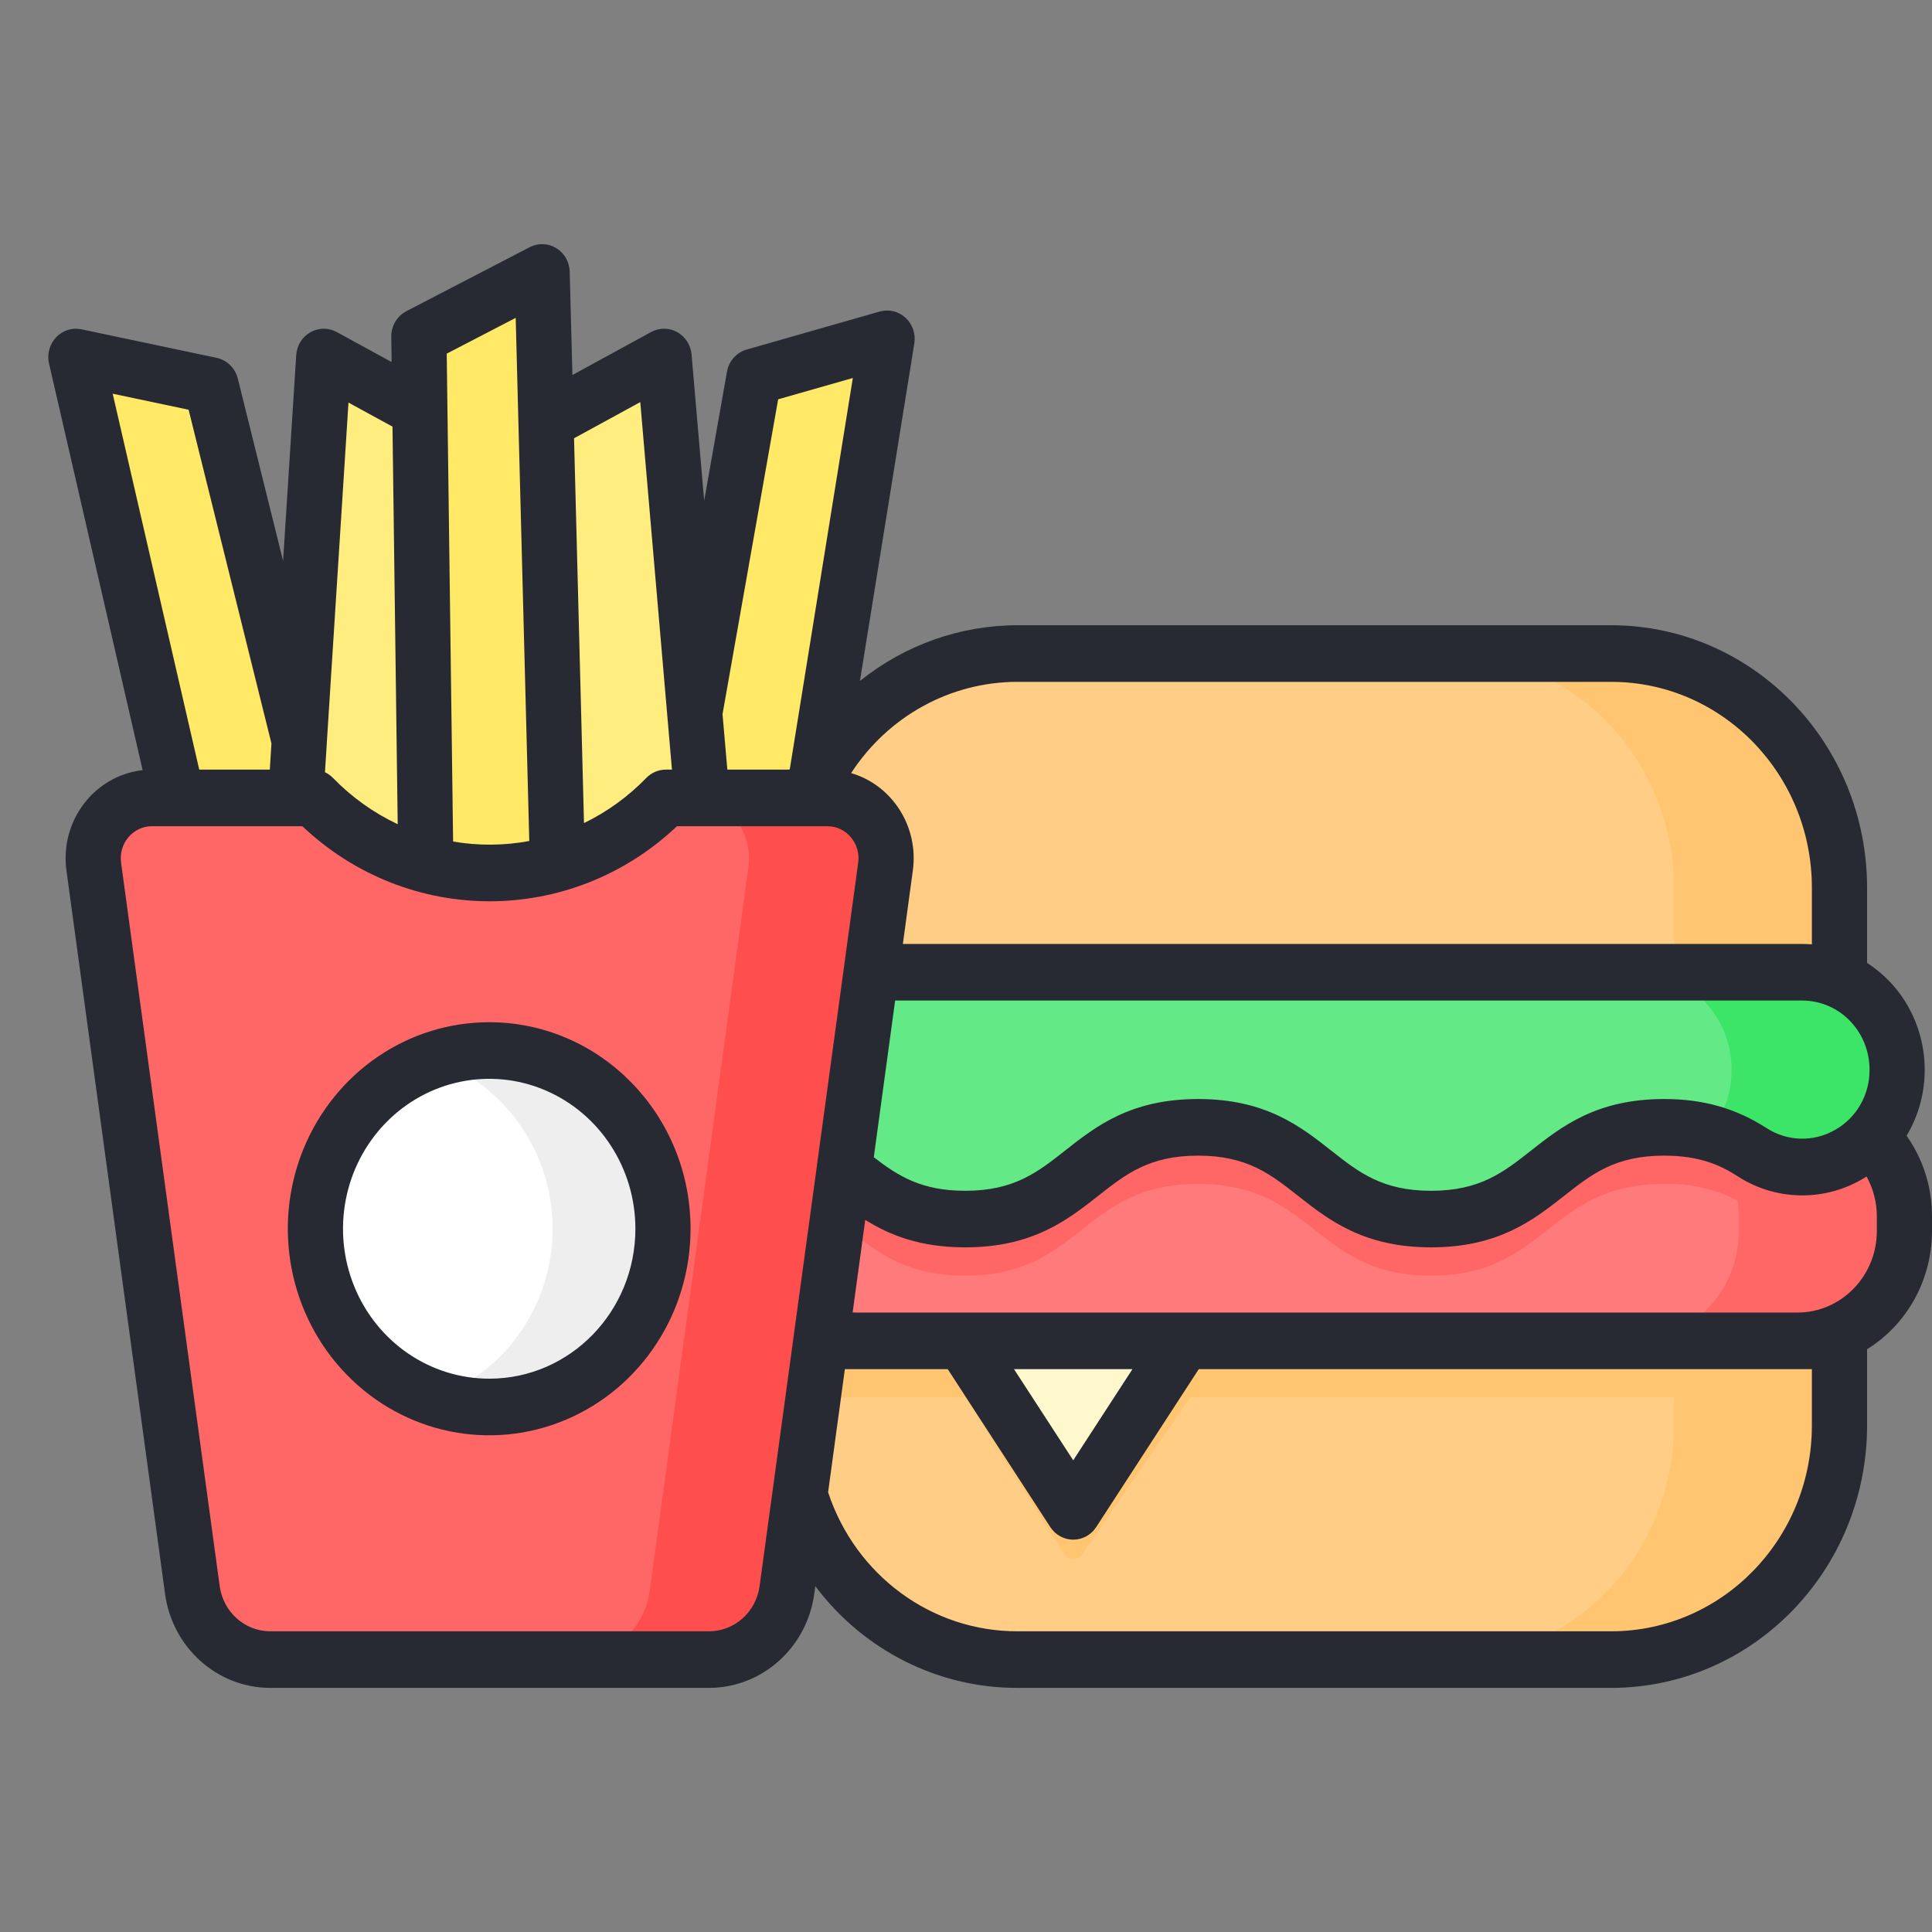 <svg xmlns="http://www.w3.org/2000/svg" xmlns:xlink="http://www.w3.org/1999/xlink" width="40" height="40" viewBox="0 0 40 40" fill="none">
<rect x="0" y="0" width="40" height="40" fill="#808080" stroke="none"/>
<path d="M16.351 18.374L16.351 21.301L38.084 21.301L38.084 18.374C38.084 15.699 35.97 13.531 33.362 13.531L21.073 13.531C18.465 13.531 16.351 15.699 16.351 18.374Z"   fill="#FFCD85" >
</path>
<path d="M29.934 13.531C31.186 13.531 32.388 14.041 33.273 14.949C34.159 15.858 34.657 17.09 34.657 18.374L34.657 21.301L38.084 21.301L38.084 18.374C38.084 17.09 37.587 15.858 36.701 14.949C35.815 14.041 34.614 13.531 33.362 13.531L29.934 13.531Z"   fill="#FFC570" >
</path>
<path d="M16.35 26.589L16.35 29.516C16.35 32.191 18.465 34.36 21.073 34.36L33.362 34.36C35.97 34.36 38.084 32.191 38.084 29.516L38.084 26.589L16.35 26.589Z"   fill="#FFCD85" >
</path>
<path d="M34.657 29.516C34.657 32.191 32.542 34.36 29.934 34.36L33.362 34.36C35.97 34.36 38.084 32.191 38.084 29.516L38.084 26.589L34.657 26.589L34.657 29.516ZM29.934 34.36C29.934 34.36 29.934 34.36 29.934 34.36L29.934 34.36Z" fill-rule="evenodd"  fill="#FFC570" >
</path>
<path d="M16.35 26.589L16.35 28.921C16.426 28.929 16.503 28.933 16.579 28.933L37.214 28.933C37.513 28.933 37.809 28.872 38.084 28.752L38.084 26.589L16.35 26.589Z"   fill="#FFC570" >
</path>
<path d="M16.579 22.915C15.992 22.914 15.429 23.153 15.013 23.579C14.598 24.005 14.365 24.583 14.365 25.186L14.365 25.49C14.365 26.092 14.598 26.67 15.014 27.096C15.429 27.522 15.992 27.761 16.579 27.761L37.214 27.761C37.802 27.761 38.365 27.522 38.78 27.096C39.196 26.67 39.429 26.092 39.429 25.49L39.429 25.186C39.428 23.932 38.437 22.915 37.214 22.915L16.579 22.915Z"   fill="#FF7A7A" >
</path>
<path d="M37.214 22.915L33.788 22.915C34.885 22.915 35.817 23.74 35.977 24.854C35.993 24.964 36.001 25.075 36.001 25.186L36.001 25.49C36.001 26.092 35.768 26.67 35.353 27.096C34.938 27.521 34.375 27.761 33.788 27.761L37.214 27.761C37.802 27.761 38.365 27.522 38.78 27.096C39.196 26.67 39.429 26.092 39.429 25.49L39.429 25.186C39.428 23.932 38.437 22.915 37.214 22.915ZM33.788 27.761L33.787 27.761C33.787 27.761 33.787 27.761 33.788 27.761ZM33.788 22.915C33.788 22.915 33.787 22.915 33.787 22.915L33.788 22.915Z" fill-rule="evenodd"  fill="#FF6666" >
</path>
<path d="M19.249 27.761L22.03 32.17C22.073 32.235 22.144 32.275 22.22 32.275C22.297 32.275 22.368 32.235 22.41 32.17L25.453 27.761L19.249 27.761Z"   fill="#FFC570" >
</path>
<path d="M19.927 27.761L22.03 30.998C22.072 31.063 22.144 31.103 22.22 31.103C22.297 31.103 22.368 31.063 22.41 30.998L24.513 27.761L19.927 27.761Z"   fill="#FFF8CC" >
</path>
<path d="M34.454 24.512C34.981 24.498 35.504 24.616 35.977 24.854C36.079 24.905 36.174 24.962 36.266 25.02C36.76 25.339 37.366 25.417 37.921 25.233C38.476 25.049 38.923 24.621 39.141 24.066C38.748 23.354 38.012 22.914 37.214 22.915L16.579 22.915C16.073 22.914 15.582 23.091 15.188 23.418C15.309 24.013 15.73 24.497 16.293 24.686C17.656 25.157 18.023 26.411 19.983 26.411C22.394 26.411 22.394 24.512 24.806 24.512C27.218 24.512 27.218 26.411 29.629 26.411C32.041 26.411 32.041 24.512 34.454 24.512Z"   fill="#FF6666" >
</path>
<path d="M37.316 20.129L16.781 20.129C16.349 20.13 15.935 20.306 15.631 20.62C15.326 20.934 15.156 21.358 15.157 21.801L15.157 21.925C15.163 22.651 15.62 23.291 16.293 23.515C17.656 23.986 18.023 25.24 19.983 25.24C22.394 25.24 22.394 23.34 24.806 23.34C27.218 23.34 27.218 25.24 29.63 25.24C32.042 25.24 32.042 23.34 34.454 23.34C35.273 23.34 35.814 23.559 36.266 23.849C37.578 24.69 39.278 23.736 39.278 22.146L39.278 22.146C39.279 21.034 38.401 20.131 37.316 20.129Z"   fill="#63EA86" >
</path>
<path d="M33.889 20.129C34.41 20.13 34.909 20.343 35.277 20.721C35.645 21.099 35.851 21.612 35.85 22.146C35.854 22.625 35.688 23.09 35.384 23.453C35.696 23.537 35.993 23.671 36.266 23.849C37.578 24.69 39.278 23.736 39.278 22.146C39.279 21.612 39.072 21.099 38.705 20.721C38.337 20.343 37.837 20.13 37.316 20.129L33.889 20.129Z"   fill="#3CE568" >
</path>
<path d="M4.371 7.983L1.571 7.391L4.279 19.154L6.961 18.501L4.371 7.983Z"   fill="#FFE966" >
</path>
<path d="M9.448 8.892L6.703 7.391L5.665 19.432L9.448 18.026L9.448 8.892Z"   fill="#FFED80" >
</path>
<path d="M18.366 7.015L15.613 7.801L13.726 18.476L16.445 18.94L18.366 7.015Z"   fill="#FFE966" >
</path>
<path d="M13.749 7.391L11.003 8.892L11.003 17.999L14.787 19.432L13.749 7.391Z"   fill="#FFED80" >
</path>
<path d="M11.224 5.64L8.673 6.964L8.848 20.314L11.602 20.223L11.224 5.64Z"   fill="#FFE966" >
</path>
<path d="M18.334 17.944C18.383 17.586 18.279 17.224 18.048 16.951C17.817 16.678 17.482 16.521 17.129 16.52L13.786 16.52C12.819 17.515 11.507 18.074 10.137 18.074C8.769 18.074 7.456 17.515 6.49 16.52L3.146 16.52C2.793 16.521 2.458 16.678 2.227 16.951C1.996 17.224 1.892 17.586 1.941 17.944L3.984 32.924C4.095 33.746 4.78 34.359 5.589 34.36L14.686 34.36C15.495 34.359 16.18 33.746 16.291 32.924L18.334 17.944Z"   fill="#FF6666" >
</path>
<path d="M14.291 16.52C14.644 16.521 14.979 16.678 15.21 16.951C15.441 17.224 15.545 17.586 15.496 17.944L13.454 32.924C13.342 33.746 12.658 34.359 11.848 34.36L14.686 34.36C15.495 34.359 16.18 33.746 16.292 32.924L18.334 17.944C18.383 17.586 18.279 17.224 18.048 16.951C17.817 16.678 17.482 16.521 17.13 16.52L14.291 16.52Z"   fill="#FF4E4E" >
</path>
<path d="M10.138 21.75C8.156 21.75 6.549 23.402 6.549 25.44C6.549 27.478 8.156 29.13 10.138 29.13C12.119 29.13 13.726 27.478 13.726 25.44C13.726 23.402 12.119 21.75 10.138 21.75Z"   fill="#FFFFFF" >
</path>
<path d="M8.995 21.942C10.457 22.45 11.441 23.857 11.441 25.44C11.441 27.023 10.457 28.43 8.995 28.938C10.345 29.398 11.832 29 12.789 27.921C13.747 26.842 13.994 25.286 13.42 23.951C12.847 22.616 11.56 21.753 10.138 21.75C9.749 21.75 9.363 21.815 8.995 21.942Z"   fill="#EEEEEE" >
</path>
<path d="M14.579 10.367L15.051 7.697C15.09 7.476 15.248 7.297 15.46 7.237L18.213 6.45C18.401 6.397 18.603 6.445 18.748 6.579C18.893 6.712 18.962 6.913 18.93 7.11L17.804 14.099C18.736 13.35 19.888 12.943 21.073 12.945L33.361 12.945C36.284 12.948 38.652 15.377 38.656 18.375L38.656 19.936C38.819 20.042 38.971 20.166 39.108 20.306C39.936 21.161 40.088 22.487 39.474 23.515C39.818 24.001 40.002 24.586 40 25.186L40 25.49C39.999 26.49 39.49 27.417 38.656 27.934L38.656 29.516C38.652 32.513 36.284 34.942 33.361 34.946L21.073 34.946C19.432 34.952 17.881 34.173 16.88 32.84L16.857 33.005C16.703 34.115 15.779 34.941 14.686 34.946L5.589 34.946C4.496 34.941 3.572 34.115 3.418 33.005L1.376 18.025C1.308 17.534 1.438 17.035 1.735 16.643C2.032 16.251 2.472 15.999 2.953 15.945L1.015 7.526C0.97 7.332 1.026 7.127 1.162 6.983C1.298 6.84 1.495 6.777 1.687 6.818L4.486 7.409C4.7 7.455 4.87 7.621 4.924 7.839L5.861 11.613L6.133 7.353C6.145 7.155 6.255 6.976 6.425 6.88C6.594 6.783 6.8 6.781 6.971 6.874L8.108 7.496L8.101 6.972C8.098 6.749 8.22 6.543 8.415 6.442L10.966 5.118C11.141 5.027 11.349 5.034 11.517 5.137C11.685 5.24 11.79 5.424 11.795 5.625L11.851 7.765L13.48 6.874C13.649 6.782 13.852 6.783 14.021 6.876C14.189 6.97 14.301 7.144 14.318 7.34L14.579 10.367ZM9.264 8.473L9.249 7.322L10.677 6.581L10.958 17.412C10.437 17.509 9.904 17.513 9.381 17.423L9.264 8.476L9.264 8.473ZM15.059 15.934L14.959 14.783L14.96 14.781L16.111 8.267L17.657 7.826L16.354 15.912C16.35 15.919 16.346 15.927 16.343 15.934L15.059 15.934ZM4.125 15.934L5.586 15.934L5.62 15.393L3.905 8.483L2.333 8.151L4.125 15.934ZM12.091 17.041L11.885 9.074L13.256 8.325L13.912 15.934L13.786 15.934C13.634 15.934 13.488 15.996 13.381 16.106C13.007 16.492 12.571 16.808 12.091 17.041ZM6.894 16.106C6.846 16.057 6.79 16.017 6.728 15.988L6.767 15.372L6.767 15.367L7.215 8.335L8.126 8.833L8.234 17.064C7.735 16.829 7.281 16.505 6.894 16.106ZM18.899 18.025C19.024 17.12 18.479 16.258 17.622 16.006C18.391 14.823 19.687 14.114 21.073 14.117L33.362 14.117C35.653 14.119 37.51 16.024 37.513 18.375L37.513 19.552C37.448 19.547 37.383 19.543 37.316 19.543L18.693 19.543L18.899 18.025ZM16.913 24.139L16.447 27.552C16.446 27.56 16.445 27.568 16.444 27.576L15.994 30.878C15.993 30.883 15.992 30.888 15.992 30.892L15.726 32.843C15.652 33.374 15.21 33.771 14.686 33.774L5.589 33.774C5.066 33.771 4.623 33.374 4.549 32.843L2.507 17.863C2.48 17.672 2.536 17.478 2.66 17.333C2.782 17.188 2.959 17.105 3.146 17.106L3.671 17.106L3.672 17.106L3.675 17.106L6.26 17.106C8.45 19.178 11.825 19.178 14.016 17.106L16.704 17.106L16.706 17.106L16.72 17.106L17.13 17.106C17.316 17.105 17.494 17.188 17.615 17.333C17.739 17.478 17.795 17.672 17.768 17.863L16.915 24.119C16.914 24.125 16.913 24.132 16.913 24.139ZM18.091 23.959L18.533 20.715L37.316 20.715C37.686 20.716 38.04 20.867 38.3 21.135C38.561 21.403 38.707 21.767 38.707 22.146C38.711 22.665 38.437 23.144 37.993 23.393C37.548 23.65 37 23.634 36.569 23.352C35.932 22.944 35.26 22.754 34.454 22.754C33.054 22.754 32.331 23.323 31.694 23.825C31.129 24.27 30.641 24.654 29.629 24.654C28.617 24.654 28.13 24.27 27.566 23.825C26.928 23.323 26.206 22.754 24.806 22.754C23.406 22.754 22.684 23.323 22.047 23.825C21.482 24.27 20.995 24.654 19.983 24.654C19.075 24.654 18.589 24.344 18.091 23.959ZM7.177 28.46C5.985 27.235 5.631 25.395 6.279 23.797C6.928 22.2 8.451 21.16 10.138 21.164C12.437 21.17 14.297 23.083 14.297 25.44C14.297 27.171 13.28 28.73 11.721 29.392C10.162 30.053 8.368 29.685 7.177 28.46ZM11.284 22.571C12.416 23.051 13.155 24.184 13.155 25.44C13.155 27.151 11.806 28.54 10.138 28.544C8.913 28.548 7.806 27.794 7.335 26.635C6.863 25.475 7.12 24.138 7.985 23.249C8.85 22.359 10.152 22.091 11.284 22.571ZM22.742 24.755C22.105 25.256 21.383 25.825 19.983 25.825C19.051 25.825 18.42 25.573 17.914 25.256L17.653 27.172C17.676 27.173 17.699 27.175 17.722 27.175L37.215 27.175C38.121 27.174 38.856 26.42 38.858 25.49L38.858 25.186C38.858 24.896 38.785 24.61 38.645 24.358C38.613 24.378 38.581 24.399 38.548 24.418C37.739 24.884 36.746 24.857 35.964 24.346C35.64 24.138 35.207 23.926 34.454 23.926C33.442 23.926 32.954 24.31 32.389 24.755C31.752 25.256 31.029 25.825 29.629 25.825C28.229 25.825 27.507 25.256 26.87 24.755C26.305 24.31 25.818 23.926 24.806 23.926C23.794 23.926 23.307 24.31 22.742 24.755ZM37.513 28.347L37.513 29.516C37.511 31.866 35.653 33.771 33.362 33.774L21.073 33.774C19.297 33.781 17.715 32.622 17.145 30.896L17.492 28.347L19.622 28.347L21.745 31.616C21.851 31.779 22.029 31.877 22.22 31.877C22.412 31.877 22.59 31.779 22.696 31.616L24.819 28.347L37.513 28.347ZM23.446 28.347L22.22 30.234L20.994 28.347L23.446 28.347Z" fill-rule="evenodd"  fill="#272A33" >
</path>
</svg>
